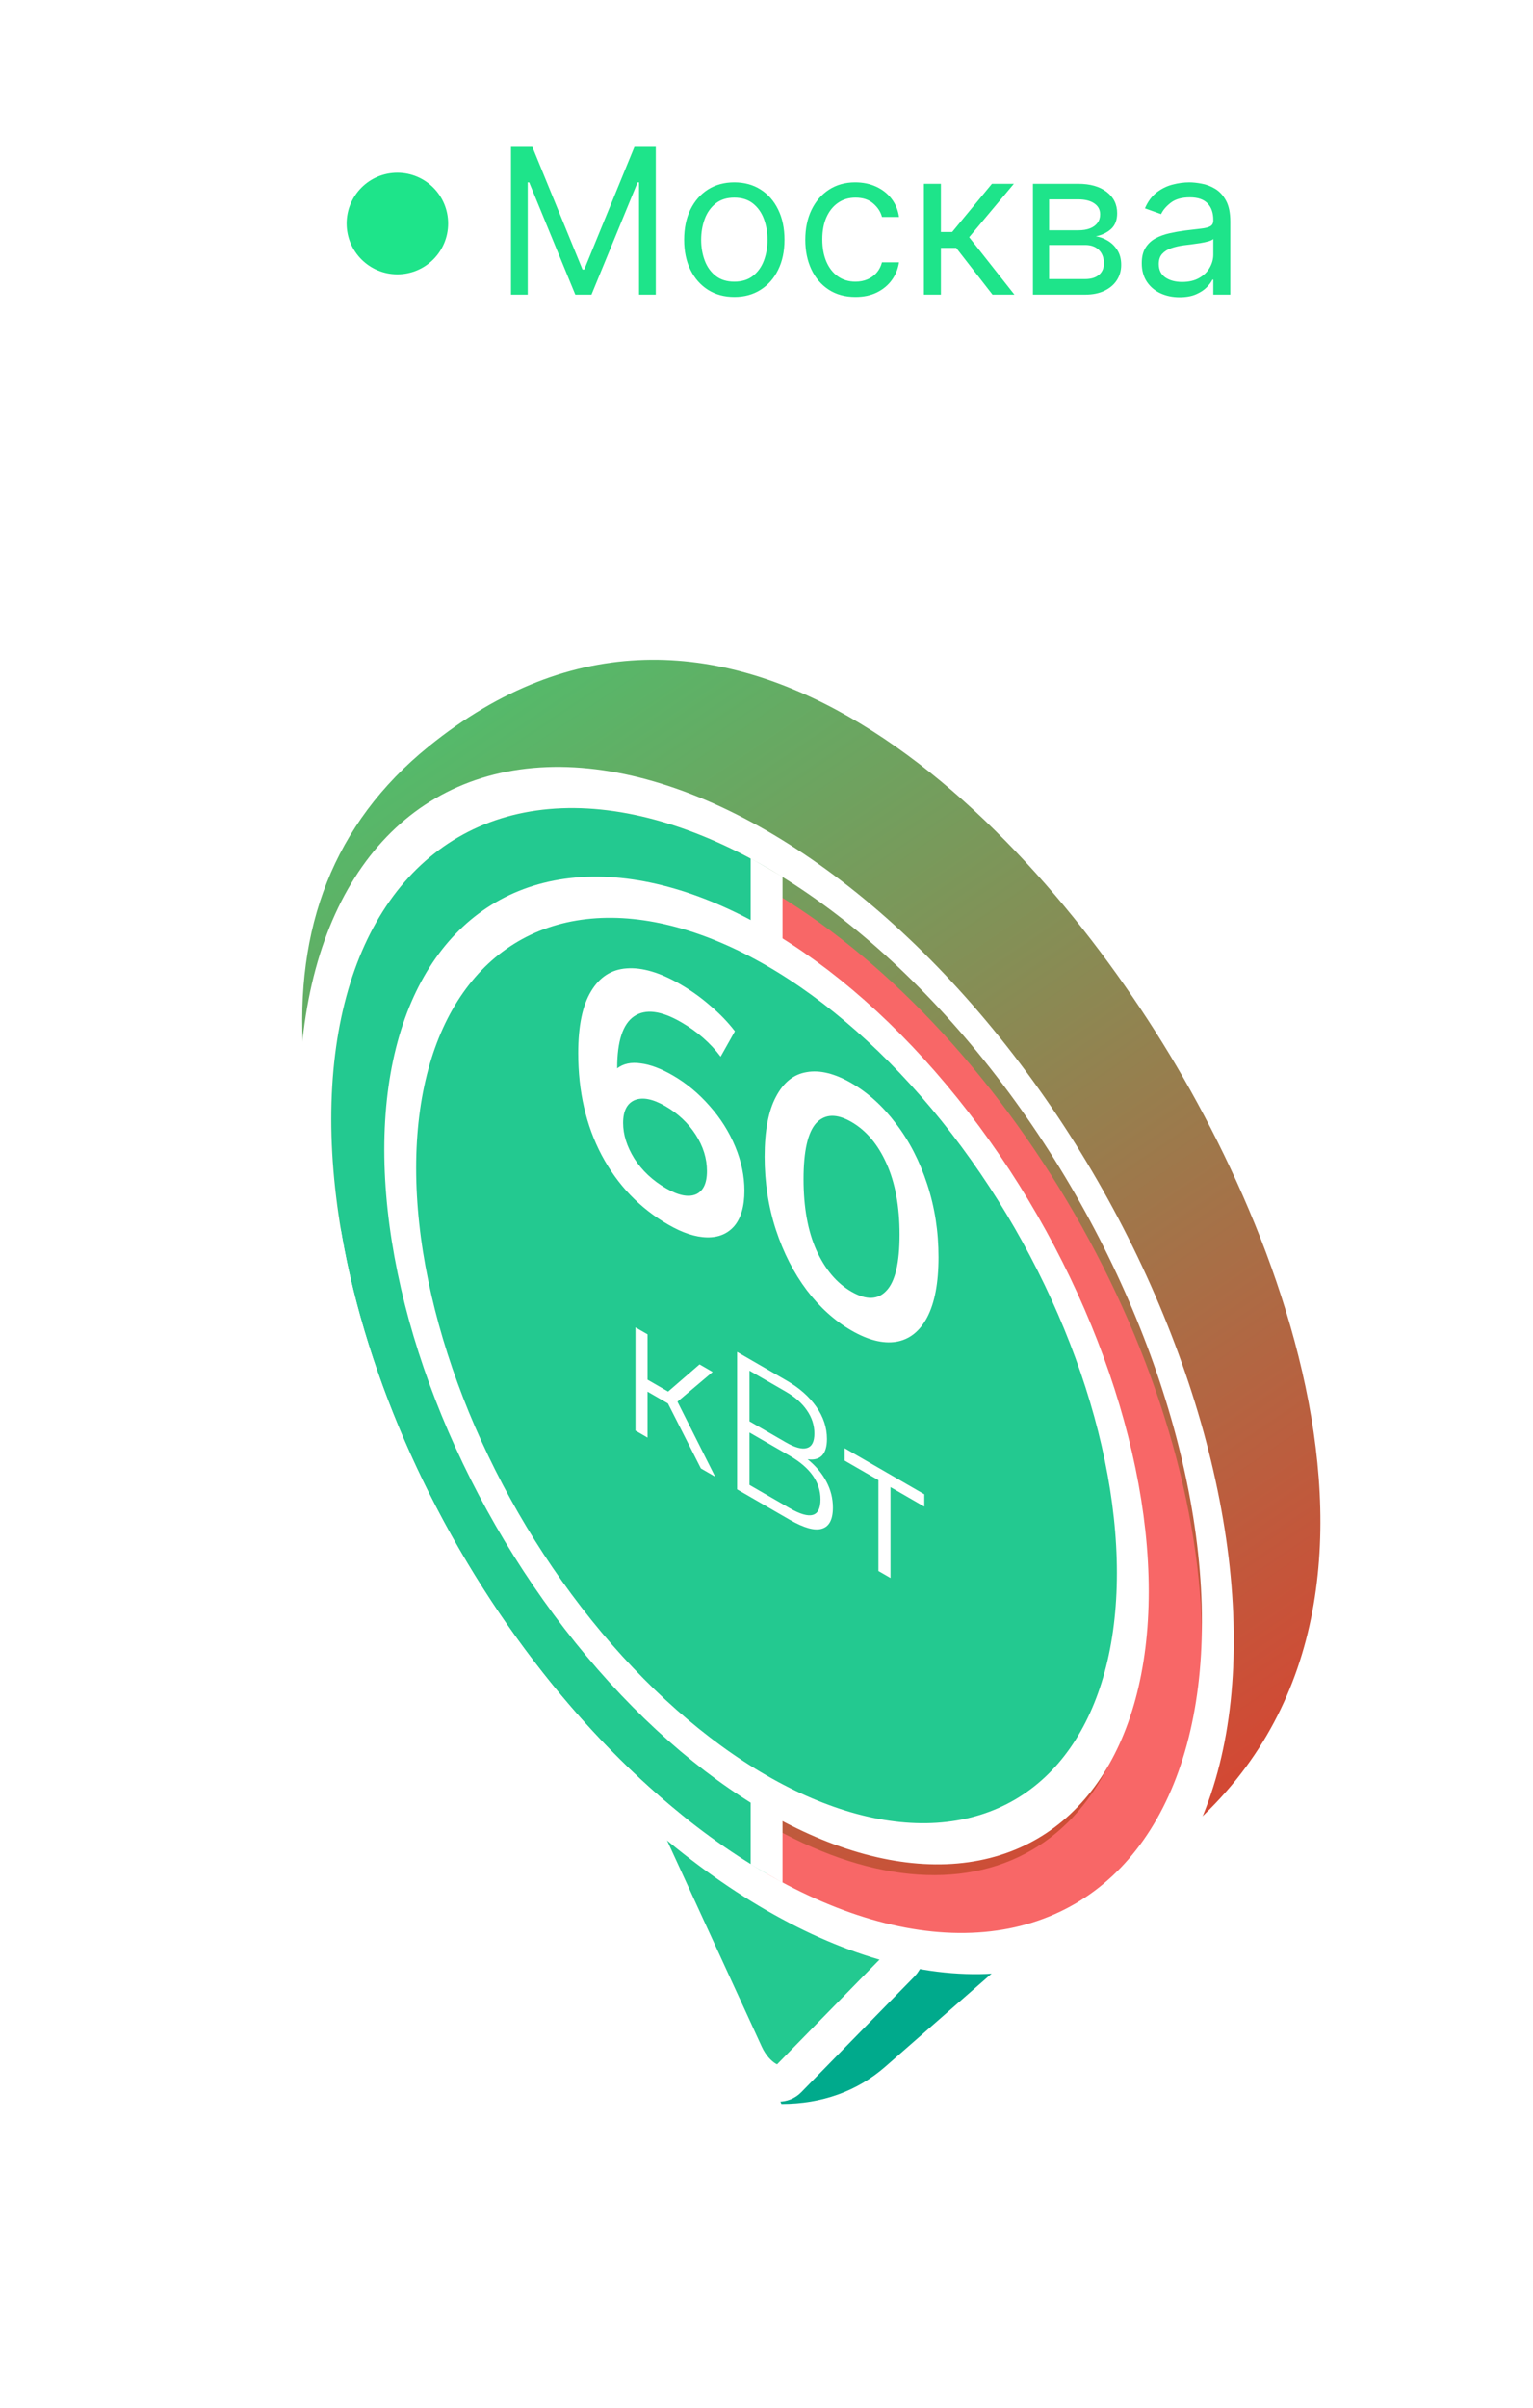 <?xml version="1.0" encoding="UTF-8"?> <svg xmlns="http://www.w3.org/2000/svg" width="151" height="237" viewBox="0 0 151 237" fill="none"><circle cx="39.141" cy="22" r="5" fill="#1EE48A"></circle><path d="M50.332 14.454H52.434L57.377 26.528H57.548L62.491 14.454H64.593V29H62.945V17.949H62.803L58.258 29H56.667L52.121 17.949H51.979V29H50.332V14.454ZM72.329 29.227C71.344 29.227 70.48 28.993 69.737 28.524C68.998 28.055 68.421 27.4 68.004 26.557C67.592 25.714 67.386 24.729 67.386 23.602C67.386 22.466 67.592 21.474 68.004 20.626C68.421 19.779 68.998 19.121 69.737 18.652C70.48 18.183 71.344 17.949 72.329 17.949C73.314 17.949 74.176 18.183 74.914 18.652C75.658 19.121 76.235 19.779 76.647 20.626C77.064 21.474 77.272 22.466 77.272 23.602C77.272 24.729 77.064 25.714 76.647 26.557C76.235 27.4 75.658 28.055 74.914 28.524C74.176 28.993 73.314 29.227 72.329 29.227ZM72.329 27.722C73.077 27.722 73.693 27.53 74.176 27.146C74.659 26.763 75.016 26.259 75.248 25.634C75.48 25.009 75.596 24.331 75.596 23.602C75.596 22.873 75.48 22.194 75.248 21.564C75.016 20.934 74.659 20.425 74.176 20.037C73.693 19.649 73.077 19.454 72.329 19.454C71.581 19.454 70.966 19.649 70.483 20.037C70 20.425 69.642 20.934 69.41 21.564C69.178 22.194 69.062 22.873 69.062 23.602C69.062 24.331 69.178 25.009 69.41 25.634C69.642 26.259 70 26.763 70.483 27.146C70.966 27.53 71.581 27.722 72.329 27.722ZM84.263 29.227C83.24 29.227 82.359 28.986 81.621 28.503C80.882 28.02 80.314 27.355 79.916 26.507C79.519 25.66 79.32 24.691 79.32 23.602C79.32 22.494 79.523 21.517 79.93 20.669C80.342 19.817 80.915 19.151 81.649 18.673C82.388 18.19 83.249 17.949 84.234 17.949C85.001 17.949 85.693 18.091 86.308 18.375C86.924 18.659 87.428 19.057 87.821 19.568C88.214 20.079 88.458 20.676 88.553 21.358H86.876C86.749 20.861 86.465 20.421 86.024 20.037C85.588 19.649 85.001 19.454 84.263 19.454C83.609 19.454 83.037 19.625 82.544 19.966C82.056 20.302 81.675 20.778 81.401 21.393C81.131 22.004 80.996 22.722 80.996 23.546C80.996 24.388 81.128 25.122 81.394 25.747C81.663 26.372 82.042 26.858 82.53 27.203C83.022 27.549 83.6 27.722 84.263 27.722C84.698 27.722 85.094 27.646 85.449 27.494C85.804 27.343 86.105 27.125 86.351 26.841C86.597 26.557 86.772 26.216 86.876 25.818H88.553C88.458 26.462 88.224 27.042 87.849 27.558C87.48 28.07 86.99 28.477 86.379 28.78C85.773 29.078 85.068 29.227 84.263 29.227ZM91.003 29V18.091H92.679V22.835H93.787L97.707 18.091H99.867L95.463 23.347L99.923 29H97.764L94.185 24.398H92.679V29H91.003ZM101.745 29V18.091H106.205C107.379 18.091 108.312 18.356 109.004 18.886C109.695 19.417 110.04 20.117 110.04 20.989C110.04 21.651 109.844 22.165 109.451 22.53C109.058 22.89 108.554 23.134 107.938 23.261C108.341 23.318 108.731 23.46 109.11 23.688C109.494 23.915 109.811 24.227 110.062 24.625C110.313 25.018 110.438 25.501 110.438 26.074C110.438 26.633 110.296 27.132 110.012 27.572C109.728 28.013 109.321 28.361 108.79 28.616C108.26 28.872 107.626 29 106.887 29H101.745ZM103.336 27.466H106.887C107.465 27.466 107.917 27.329 108.244 27.054C108.57 26.779 108.734 26.405 108.734 25.932C108.734 25.368 108.57 24.926 108.244 24.604C107.917 24.277 107.465 24.114 106.887 24.114H103.336V27.466ZM103.336 22.665H106.205C106.655 22.665 107.041 22.603 107.363 22.48C107.685 22.352 107.931 22.172 108.102 21.94C108.277 21.704 108.364 21.424 108.364 21.102C108.364 20.643 108.173 20.283 107.789 20.023C107.406 19.758 106.878 19.625 106.205 19.625H103.336V22.665ZM116.186 29.256C115.494 29.256 114.867 29.125 114.304 28.865C113.74 28.6 113.293 28.219 112.961 27.722C112.63 27.22 112.464 26.614 112.464 25.903C112.464 25.278 112.587 24.772 112.833 24.384C113.08 23.991 113.409 23.683 113.821 23.46C114.233 23.238 114.687 23.072 115.184 22.963C115.686 22.849 116.19 22.759 116.697 22.693C117.36 22.608 117.897 22.544 118.309 22.501C118.726 22.454 119.029 22.376 119.218 22.267C119.413 22.158 119.51 21.969 119.51 21.699V21.642C119.51 20.941 119.318 20.397 118.934 20.009C118.556 19.62 117.98 19.426 117.208 19.426C116.408 19.426 115.781 19.601 115.326 19.952C114.872 20.302 114.552 20.676 114.368 21.074L112.777 20.506C113.061 19.843 113.44 19.327 113.913 18.957C114.391 18.583 114.912 18.323 115.475 18.176C116.044 18.025 116.602 17.949 117.152 17.949C117.502 17.949 117.904 17.991 118.359 18.077C118.818 18.157 119.261 18.325 119.687 18.581C120.118 18.837 120.475 19.223 120.76 19.739C121.044 20.255 121.186 20.946 121.186 21.812V29H119.51V27.523H119.424C119.311 27.759 119.121 28.013 118.856 28.283C118.591 28.553 118.238 28.782 117.798 28.972C117.358 29.161 116.82 29.256 116.186 29.256ZM116.441 27.75C117.104 27.75 117.663 27.62 118.118 27.359C118.577 27.099 118.922 26.763 119.154 26.351C119.391 25.939 119.51 25.506 119.51 25.051V23.517C119.439 23.602 119.282 23.68 119.041 23.751C118.804 23.818 118.529 23.877 118.217 23.929C117.909 23.976 117.609 24.019 117.315 24.057C117.026 24.09 116.792 24.118 116.612 24.142C116.176 24.199 115.769 24.291 115.39 24.419C115.016 24.542 114.713 24.729 114.481 24.98C114.254 25.226 114.14 25.562 114.14 25.989C114.14 26.571 114.356 27.011 114.787 27.31C115.222 27.603 115.774 27.75 116.441 27.75Z" fill="#1EE48A"></path><g filter="url(#filter0_d_505_1131)"><path fill-rule="evenodd" clip-rule="evenodd" d="M67.313 169.54C66.4 168.815 65.687 169.553 66.171 170.747L76.949 197.372C76.957 197.392 76.975 197.408 76.989 197.408C80.955 197.408 84.439 196.157 87.199 193.743L102.106 180.699C102.189 180.626 102.098 180.403 101.97 180.371C97.114 179.145 82.961 179.779 78.485 177.195C74.722 175.022 70.979 172.455 67.313 169.54Z" fill="#00AA8C"></path></g><g filter="url(#filter1_d_505_1131)"><path d="M114.508 99.011C129.197 122.696 143.835 165.33 106.298 183.349C84.97 189.233 63.795 174.643 45.423 142.823C27.052 111.004 23.429 85.07 42.2 69.85C70.737 46.711 99.82 75.326 114.508 99.011Z" fill="url(#paint0_linear_505_1131)"></path></g><g filter="url(#filter2_d_505_1131)"><path d="M64.883 165.032C62.623 163.267 60.822 165.199 62.253 168.313L63.524 167.987L62.253 168.313L73.391 192.552C74.435 194.823 76.587 196.066 77.63 195L88.769 183.622C90.2 182.16 88.399 178.149 86.138 177.304C82.649 175.998 79.089 174.303 75.511 172.237C71.932 170.171 68.372 167.755 64.883 165.032Z" fill="#23C990" stroke="white" stroke-width="3.623"></path><path d="M75.51 174.749C64.138 168.182 53.23 156.668 45.189 142.739C37.147 128.811 32.629 113.608 32.629 100.475C32.629 87.343 37.147 77.357 45.189 72.714C53.23 68.071 64.138 69.151 75.51 75.718L75.51 82.65C65.73 77.003 56.35 76.074 49.434 80.067C42.518 84.06 38.632 92.648 38.632 103.941C38.632 115.235 42.518 128.31 49.434 140.289C56.35 152.267 65.73 162.169 75.51 167.816L75.51 174.749Z" fill="#23C990"></path><g filter="url(#filter3_d_505_1131)"><path d="M75.51 75.718C81.142 78.969 86.718 83.469 91.921 88.961C97.123 94.453 101.85 100.83 105.832 107.727C109.814 114.624 112.973 121.906 115.128 129.158C117.283 136.409 118.392 143.488 118.392 149.991C118.392 156.493 117.283 162.292 115.128 167.055C112.973 171.818 109.814 175.453 105.832 177.752C101.85 180.051 97.123 180.969 91.921 180.454C86.718 179.938 81.142 178 75.51 174.749L75.51 167.816C80.353 170.612 85.149 172.28 89.623 172.723C94.097 173.166 98.163 172.377 101.587 170.399C105.012 168.422 107.728 165.296 109.582 161.2C111.435 157.103 112.389 152.117 112.389 146.525C112.389 140.933 111.435 134.845 109.582 128.608C107.728 122.372 105.012 116.109 101.587 110.178C98.163 104.246 94.097 98.763 89.623 94.039C85.149 89.316 80.353 85.446 75.51 82.65L75.51 75.718Z" fill="#F86767"></path></g><circle cx="49.515" cy="49.515" r="51.327" transform="matrix(0.866 0.5 -2.20305e-08 1 32.629 50.96)" stroke="white" stroke-width="3.623"></circle><circle cx="39.854" cy="39.854" r="41.665" transform="matrix(0.866 0.5 -2.20305e-08 1 40.988 65.451)" fill="#23C990" stroke="white" stroke-width="3.623"></circle><path d="M73.941 74.812L77.079 76.624L77.079 83.87L73.941 82.059L73.941 74.812Z" fill="white"></path><path d="M73.941 166.597L77.079 168.408L77.079 175.654L73.941 173.843L73.941 166.597Z" fill="white"></path></g><path d="M65.791 138.137L63.783 136.978L63.783 141.499L62.594 140.813L62.594 130.649L63.783 131.335L63.783 135.799L65.807 136.968L68.903 134.292L70.192 135.036L66.728 137.963L70.443 145.345L69.037 144.533L65.791 138.137ZM79.547 143.625C80.362 144.289 80.981 145.026 81.405 145.838C81.829 146.636 82.041 147.487 82.041 148.388C82.041 149.561 81.678 150.253 80.953 150.466C80.239 150.685 79.185 150.392 77.79 149.586L72.603 146.591L72.603 133.065L77.472 135.877C78.722 136.598 79.698 137.458 80.401 138.456C81.103 139.455 81.455 140.514 81.455 141.635C81.455 142.395 81.288 142.943 80.953 143.277C80.618 143.6 80.15 143.715 79.547 143.625ZM73.824 139.896L77.405 141.964C78.309 142.485 79.001 142.672 79.48 142.524C79.971 142.382 80.217 141.906 80.217 141.094C80.217 140.282 79.971 139.522 79.48 138.814C79.001 138.112 78.309 137.5 77.405 136.978L73.824 134.911L73.824 139.896ZM77.79 148.446C79.809 149.612 80.819 149.326 80.819 147.587C80.819 145.886 79.809 144.453 77.79 143.287L73.824 140.997L73.824 146.157L77.79 148.446ZM91.044 148.292L87.714 146.369L87.714 155.316L86.526 154.63L86.526 145.683L83.196 143.761L83.196 142.543L91.044 147.075L91.044 148.292Z" fill="white"></path><path d="M66.266 105.846C67.613 106.624 68.823 107.627 69.897 108.856C70.971 110.062 71.811 111.392 72.416 112.846C73.021 114.3 73.324 115.749 73.324 117.191C73.324 118.724 72.992 119.885 72.328 120.674C71.664 121.441 70.766 121.813 69.634 121.79C68.501 121.768 67.232 121.351 65.827 120.539C63.015 118.916 60.829 116.639 59.267 113.708C57.724 110.789 56.953 107.436 56.953 103.648C56.953 100.988 57.373 98.965 58.212 97.578C59.052 96.169 60.223 95.414 61.727 95.313C63.249 95.2 65.007 95.719 66.998 96.868C68.052 97.477 69.038 98.181 69.956 98.982C70.893 99.771 71.703 100.61 72.386 101.501L70.981 104.003C69.966 102.651 68.667 101.518 67.086 100.605C65.114 99.466 63.572 99.275 62.459 100.03C61.346 100.785 60.79 102.482 60.79 105.119L60.79 105.153C61.395 104.691 62.166 104.527 63.103 104.663C64.04 104.775 65.094 105.17 66.266 105.846ZM65.622 116.972C66.812 117.659 67.779 117.856 68.521 117.563C69.263 117.248 69.634 116.481 69.634 115.264C69.634 114.024 69.263 112.829 68.521 111.679C67.779 110.53 66.783 109.594 65.534 108.873C64.304 108.163 63.298 107.965 62.517 108.281C61.756 108.608 61.375 109.357 61.375 110.53C61.375 111.679 61.746 112.852 62.488 114.046C63.249 115.23 64.294 116.205 65.622 116.972ZM83.865 130.953C82.225 130.007 80.761 128.688 79.472 126.997C78.183 125.284 77.168 123.3 76.426 121.045C75.684 118.769 75.314 116.368 75.314 113.843C75.314 111.318 75.684 109.357 76.426 107.959C77.168 106.539 78.183 105.727 79.472 105.524C80.761 105.299 82.225 105.659 83.865 106.606C85.505 107.553 86.969 108.883 88.257 110.597C89.566 112.299 90.591 114.288 91.332 116.565C92.074 118.819 92.445 121.209 92.445 123.734C92.445 126.259 92.074 128.231 91.332 129.651C90.591 131.049 89.566 131.855 88.257 132.069C86.969 132.272 85.505 131.9 83.865 130.953ZM83.865 127.132C85.329 127.978 86.481 127.944 87.32 127.031C88.179 126.129 88.609 124.292 88.609 121.519C88.609 118.746 88.179 116.413 87.32 114.519C86.481 112.637 85.329 111.273 83.865 110.427C82.42 109.593 81.268 109.627 80.409 110.529C79.57 111.442 79.15 113.285 79.15 116.058C79.15 118.831 79.57 121.158 80.409 123.041C81.268 124.934 82.42 126.298 83.865 127.132Z" fill="white"></path><defs><filter id="filter0_d_505_1131" x="39.896" y="152.807" width="88.36" height="80.395" filterUnits="userSpaceOnUse" color-interpolation-filters="sRGB"><feFlood flood-opacity="0" result="BackgroundImageFix"></feFlood><feColorMatrix in="SourceAlpha" type="matrix" values="0 0 0 0 0 0 0 0 0 0 0 0 0 0 0 0 0 0 127 0" result="hardAlpha"></feColorMatrix><feOffset dy="9.674"></feOffset><feGaussianBlur stdDeviation="13.06"></feGaussianBlur><feComposite in2="hardAlpha" operator="out"></feComposite><feColorMatrix type="matrix" values="0 0 0 0 0.118 0 0 0 0 0.894 0 0 0 0 0.541 0 0 0 0.25 0"></feColorMatrix><feBlend mode="normal" in2="BackgroundImageFix" result="effect1_dropShadow_505_1131"></feBlend><feBlend mode="normal" in="SourceGraphic" in2="effect1_dropShadow_505_1131" result="shape"></feBlend></filter><filter id="filter1_d_505_1131" x="19.941" y="55.115" width="119.943" height="142.976" filterUnits="userSpaceOnUse" color-interpolation-filters="sRGB"><feFlood flood-opacity="0" result="BackgroundImageFix"></feFlood><feColorMatrix in="SourceAlpha" type="matrix" values="0 0 0 0 0 0 0 0 0 0 0 0 0 0 0 0 0 0 127 0" result="hardAlpha"></feColorMatrix><feOffset dy="3.639"></feOffset><feGaussianBlur stdDeviation="4.912"></feGaussianBlur><feComposite in2="hardAlpha" operator="out"></feComposite><feColorMatrix type="matrix" values="0 0 0 0 0.118 0 0 0 0 0.894 0 0 0 0 0.541 0 0 0 0.25 0"></feColorMatrix><feBlend mode="normal" in2="BackgroundImageFix" result="effect1_dropShadow_505_1131"></feBlend><feBlend mode="normal" in="SourceGraphic" in2="effect1_dropShadow_505_1131" result="shape"></feBlend></filter><filter id="filter2_d_505_1131" x="0.508" y="46.486" width="150.008" height="189.573" filterUnits="userSpaceOnUse" color-interpolation-filters="sRGB"><feFlood flood-opacity="0" result="BackgroundImageFix"></feFlood><feColorMatrix in="SourceAlpha" type="matrix" values="0 0 0 0 0 0 0 0 0 0 0 0 0 0 0 0 0 0 127 0" result="hardAlpha"></feColorMatrix><feOffset dy="9.662"></feOffset><feGaussianBlur stdDeviation="14.492"></feGaussianBlur><feComposite in2="hardAlpha" operator="out"></feComposite><feColorMatrix type="matrix" values="0 0 0 0 0.118 0 0 0 0 0.894 0 0 0 0 0.541 0 0 0 0.25 0"></feColorMatrix><feBlend mode="normal" in2="BackgroundImageFix" result="effect1_dropShadow_505_1131"></feBlend><feBlend mode="normal" in="SourceGraphic" in2="effect1_dropShadow_505_1131" result="shape"></feBlend></filter><filter id="filter3_d_505_1131" x="73.455" y="75.718" width="46.992" height="108.988" filterUnits="userSpaceOnUse" color-interpolation-filters="sRGB"><feFlood flood-opacity="0" result="BackgroundImageFix"></feFlood><feColorMatrix in="SourceAlpha" type="matrix" values="0 0 0 0 0 0 0 0 0 0 0 0 0 0 0 0 0 0 127 0" result="hardAlpha"></feColorMatrix><feOffset dy="2.057"></feOffset><feGaussianBlur stdDeviation="1.028"></feGaussianBlur><feComposite in2="hardAlpha" operator="out"></feComposite><feColorMatrix type="matrix" values="0 0 0 0 0.973 0 0 0 0 0.404 0 0 0 0 0.404 0 0 0 0.25 0"></feColorMatrix><feBlend mode="normal" in2="BackgroundImageFix" result="effect1_dropShadow_505_1131"></feBlend><feBlend mode="normal" in="SourceGraphic" in2="effect1_dropShadow_505_1131" result="shape"></feBlend></filter><linearGradient id="paint0_linear_505_1131" x1="22.539" y1="20.317" x2="149.285" y2="207.479" gradientUnits="userSpaceOnUse"><stop stop-color="#22E780"></stop><stop offset="1" stop-color="#FF2121"></stop></linearGradient></defs></svg> 